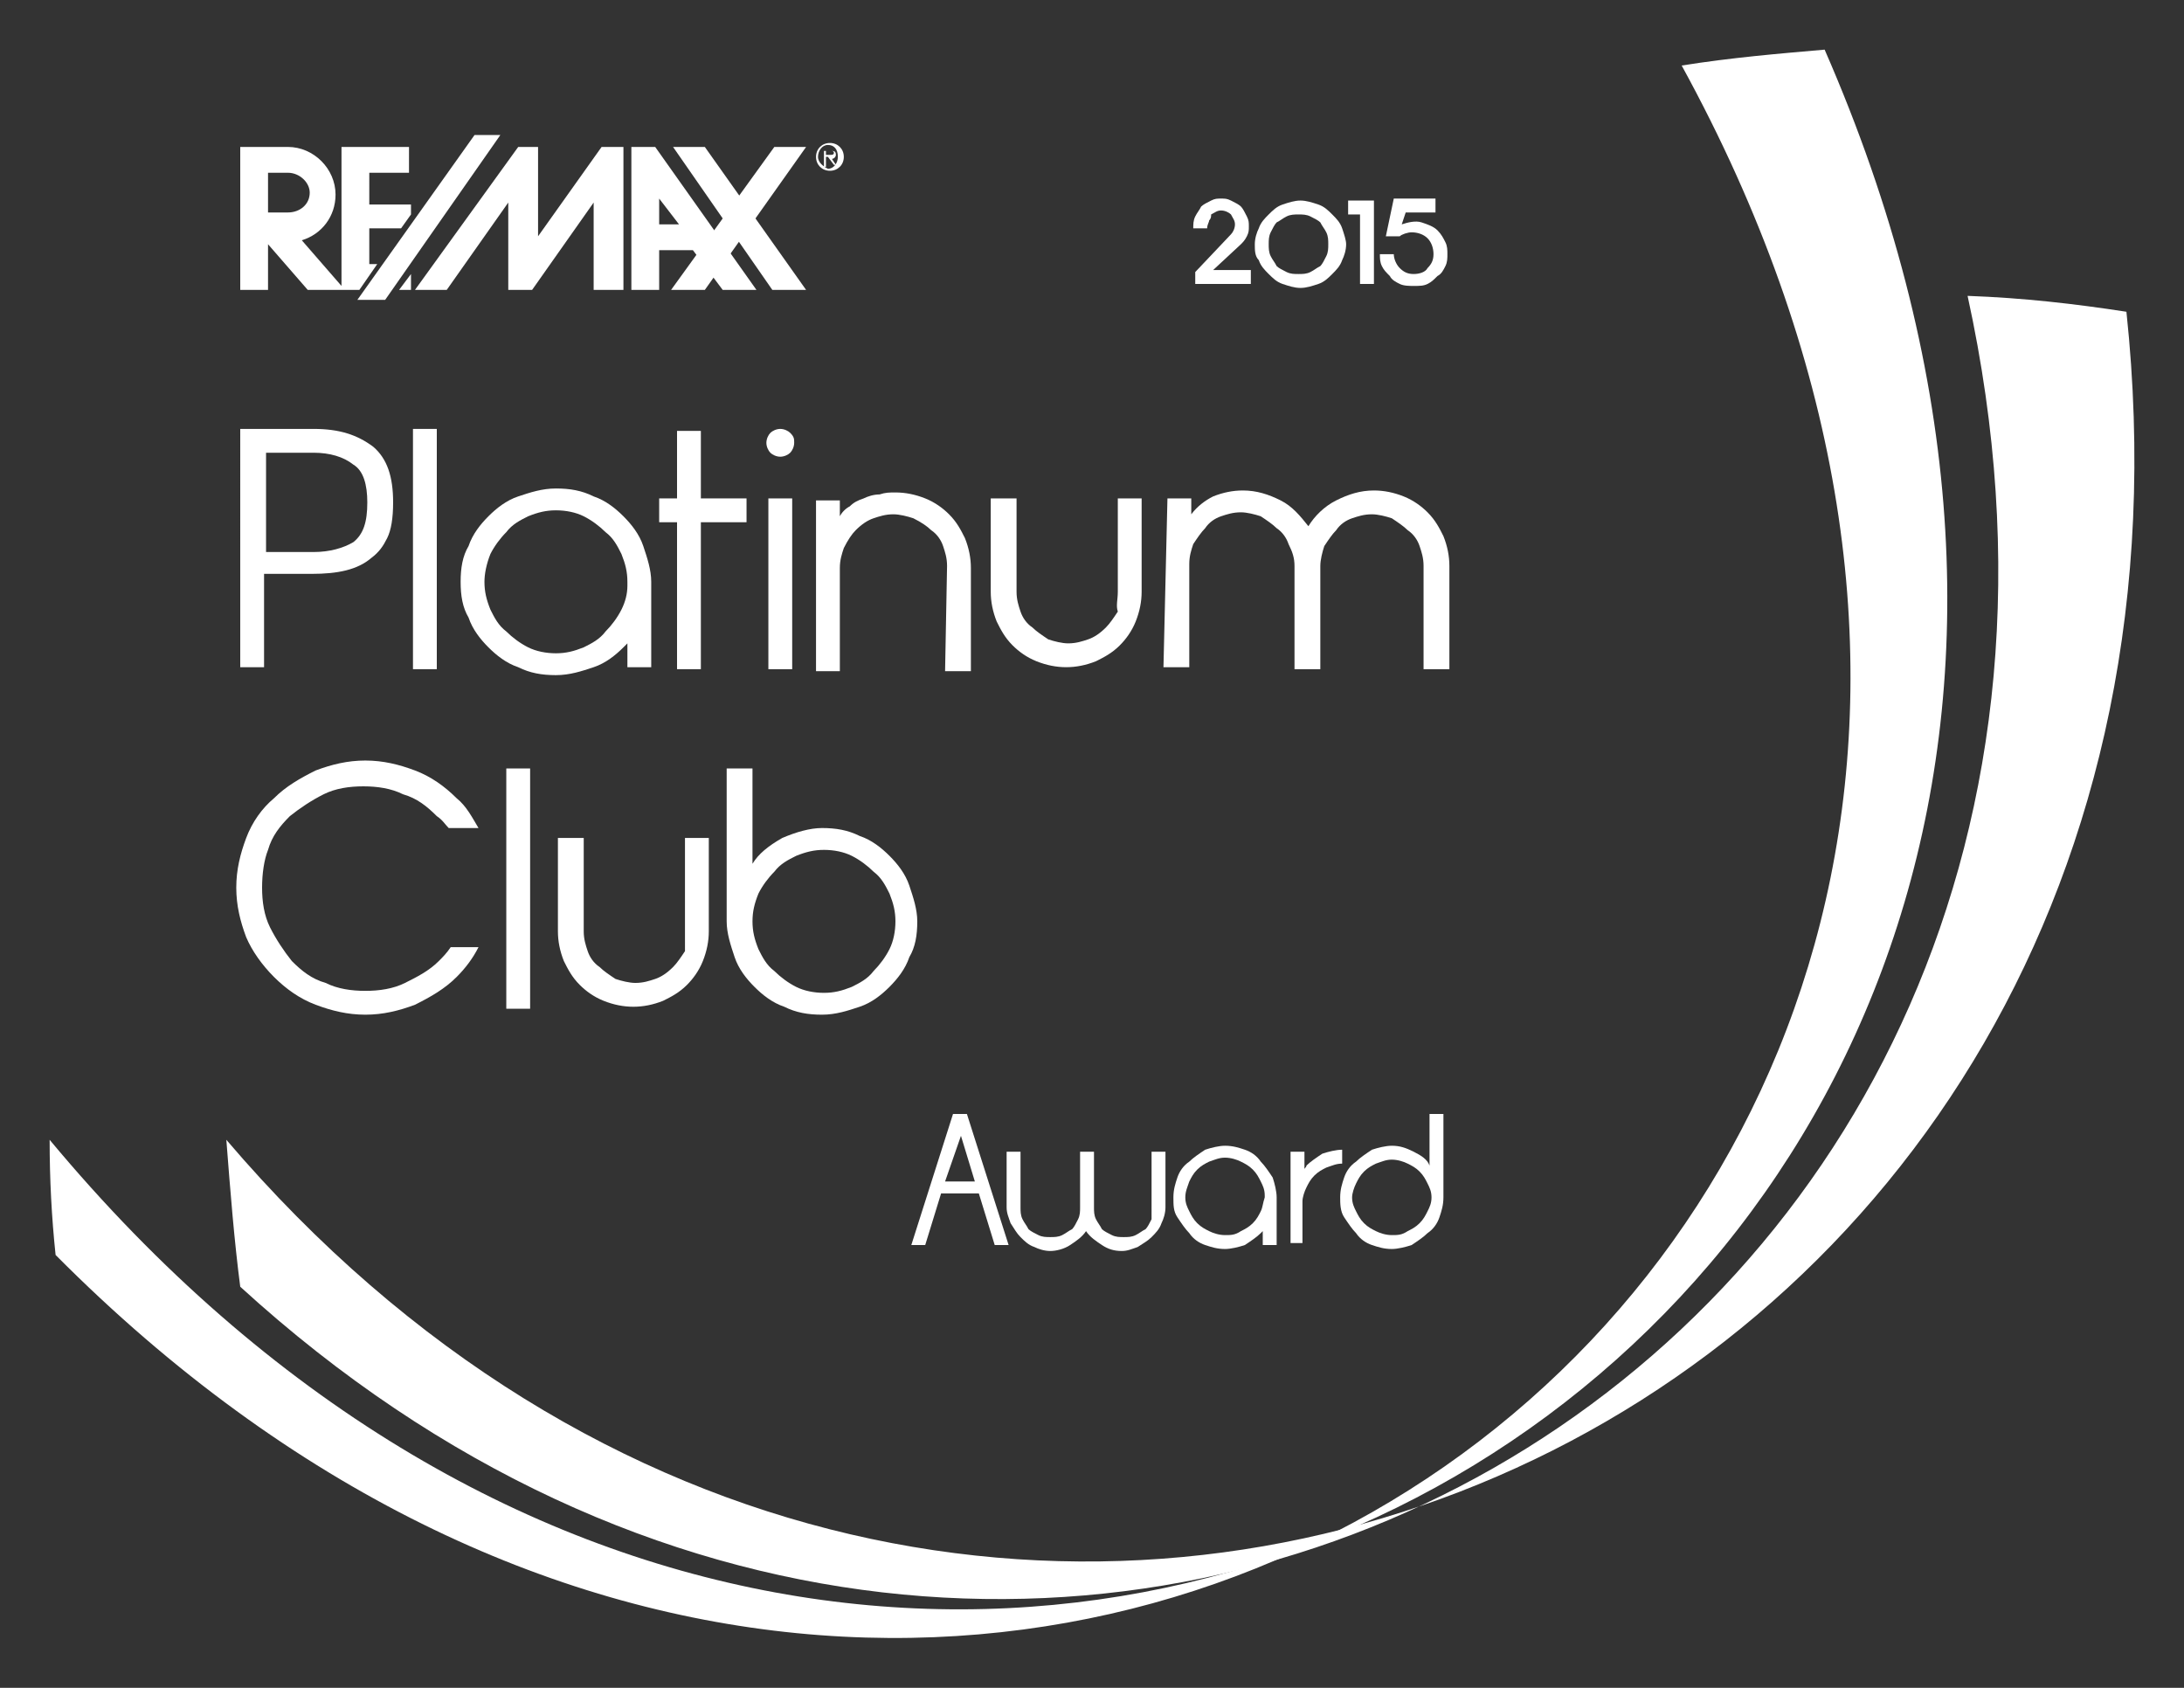<?xml version="1.0" encoding="UTF-8"?> <!-- Generator: Adobe Illustrator 20.1.0, SVG Export Plug-In . SVG Version: 6.00 Build 0) --> <svg xmlns="http://www.w3.org/2000/svg" xmlns:xlink="http://www.w3.org/1999/xlink" id="Layer_1" x="0px" y="0px" viewBox="0 0 110 85" style="enable-background:new 0 0 110 85;" xml:space="preserve"><rect x="0" y="0" width="110" height="85" fill="#333333" stroke="none"/> <style type="text/css"> .st0{fill:#FFFFFF;} </style> <g> <g> <path class="st0" d="M50.8,62.7h-0.7l-0.8-2.6h-1.9l-0.8,2.6h-0.7l2.1-6.6h0.7L50.8,62.7z M47.6,59.5h1.5l-0.7-2.3L47.6,59.5z"></path> <path class="st0" d="M58,58h0.7v2.8c0,0.3-0.1,0.6-0.2,0.8c-0.1,0.3-0.3,0.5-0.5,0.7c-0.2,0.2-0.4,0.3-0.7,0.5 c-0.3,0.1-0.5,0.2-0.8,0.2c-0.4,0-0.7-0.1-1-0.3c-0.3-0.2-0.6-0.4-0.8-0.7c-0.2,0.3-0.5,0.5-0.8,0.7c-0.3,0.2-0.7,0.3-1,0.3 c-0.3,0-0.6-0.1-0.8-0.2c-0.3-0.1-0.5-0.3-0.7-0.5c-0.2-0.2-0.3-0.4-0.5-0.7c-0.1-0.3-0.2-0.5-0.2-0.8V58h0.7v2.8 c0,0.2,0,0.4,0.1,0.6c0.1,0.2,0.2,0.3,0.3,0.5c0.1,0.1,0.3,0.2,0.5,0.3c0.2,0.1,0.4,0.1,0.6,0.1c0.2,0,0.4,0,0.6-0.1 c0.2-0.1,0.3-0.2,0.5-0.3c0.1-0.1,0.2-0.3,0.3-0.5c0.1-0.2,0.1-0.4,0.1-0.6V58h0.7v2.8c0,0.2,0,0.4,0.1,0.6 c0.1,0.2,0.2,0.3,0.3,0.5c0.1,0.1,0.3,0.2,0.5,0.3c0.2,0.1,0.4,0.1,0.6,0.1c0.2,0,0.4,0,0.6-0.1c0.2-0.1,0.3-0.2,0.5-0.3 c0.1-0.1,0.2-0.3,0.3-0.5C58,61.2,58,61,58,60.8V58z"></path> <path class="st0" d="M59.1,60.3c0-0.4,0.1-0.7,0.2-1c0.1-0.3,0.3-0.6,0.6-0.8c0.2-0.2,0.5-0.4,0.8-0.6c0.3-0.1,0.7-0.2,1-0.2 c0.4,0,0.7,0.1,1,0.2c0.3,0.1,0.6,0.3,0.8,0.6c0.2,0.2,0.4,0.5,0.6,0.8c0.1,0.3,0.2,0.7,0.2,1v2.4h-0.7V62c0,0-0.1,0.1-0.1,0.1 c-0.2,0.2-0.5,0.4-0.8,0.6c-0.3,0.1-0.7,0.2-1,0.2c-0.4,0-0.7-0.1-1-0.2c-0.3-0.1-0.6-0.3-0.8-0.6c-0.2-0.2-0.4-0.5-0.6-0.8 S59.1,60.7,59.1,60.3z M59.7,60.3c0,0.3,0.1,0.5,0.2,0.7c0.1,0.2,0.2,0.4,0.4,0.6c0.2,0.2,0.4,0.3,0.6,0.4 c0.2,0.1,0.5,0.2,0.8,0.2c0.3,0,0.5,0,0.8-0.2c0.2-0.1,0.4-0.2,0.6-0.4c0.2-0.2,0.3-0.4,0.4-0.6c0.1-0.2,0.1-0.4,0.2-0.7v-0.1 c0-0.3-0.1-0.5-0.2-0.7c-0.1-0.2-0.2-0.4-0.4-0.6c-0.2-0.2-0.4-0.3-0.6-0.4c-0.2-0.1-0.5-0.2-0.8-0.2c-0.3,0-0.5,0.1-0.8,0.2 c-0.2,0.1-0.4,0.2-0.6,0.4c-0.2,0.2-0.3,0.4-0.4,0.6C59.8,59.8,59.7,60,59.7,60.3z"></path> <path class="st0" d="M65,58h0.7v0.9c0-0.1,0.1-0.1,0.1-0.2c0.2-0.2,0.5-0.4,0.8-0.6c0.3-0.1,0.7-0.2,1-0.2v0.7 c-0.3,0-0.5,0.1-0.8,0.2c-0.2,0.1-0.4,0.2-0.6,0.4c-0.2,0.2-0.3,0.4-0.4,0.6c-0.1,0.2-0.2,0.5-0.2,0.7v2.1H65L65,58z"></path> <path class="st0" d="M72.7,60.3c0,0.4-0.1,0.7-0.2,1c-0.1,0.3-0.3,0.6-0.6,0.8c-0.2,0.2-0.5,0.4-0.8,0.6c-0.3,0.1-0.7,0.2-1,0.2 c-0.4,0-0.7-0.1-1-0.2s-0.6-0.3-0.8-0.6c-0.2-0.2-0.4-0.5-0.6-0.8s-0.2-0.7-0.2-1c0-0.4,0.1-0.7,0.2-1c0.1-0.3,0.3-0.6,0.6-0.8 c0.2-0.2,0.5-0.4,0.8-0.6c0.3-0.1,0.7-0.2,1-0.2c0.4,0,0.7,0.1,1.1,0.3c0.4,0.2,0.7,0.4,0.8,0.7v-2.6h0.7V60.3z M72.1,60.3 c0-0.3-0.1-0.5-0.2-0.7c-0.1-0.2-0.2-0.4-0.4-0.6c-0.2-0.2-0.4-0.3-0.6-0.4c-0.2-0.1-0.5-0.2-0.8-0.2c-0.3,0-0.5,0.1-0.8,0.2 c-0.2,0.1-0.4,0.2-0.6,0.4c-0.2,0.2-0.3,0.4-0.4,0.6c-0.1,0.2-0.2,0.5-0.2,0.7c0,0.3,0.1,0.5,0.2,0.7c0.1,0.2,0.2,0.4,0.4,0.6 c0.2,0.2,0.4,0.3,0.6,0.4c0.2,0.1,0.5,0.2,0.8,0.2c0.3,0,0.5,0,0.8-0.2c0.2-0.1,0.4-0.2,0.6-0.4c0.2-0.2,0.3-0.4,0.4-0.6 C72,60.8,72.1,60.6,72.1,60.3z"></path> </g> <g> <path class="st0" d="M2.5,57.4c44.2,53.1,117.3,8.9,89.4-54.9c-2.3,0.2-4.7,0.4-7.2,0.8C117,62.2,50.2,110.9,2.8,63.2 C2.6,61.3,2.5,59.4,2.5,57.4z"></path> <path class="st0" d="M11.4,57.4c37,43.4,101.8,15.7,95.7-41.7c-2.6-0.4-5.2-0.7-8-0.8c11.8,53.9-46.5,86.9-87,49.9 C11.8,62.5,11.6,60,11.4,57.4z"></path> <g> <path class="st0" d="M12.2,21.6h3.6c1.3,0,2.2,0.3,3,0.9c0.7,0.6,1,1.5,1,2.8c0,0.8-0.1,1.4-0.3,1.8c-0.2,0.4-0.4,0.7-0.8,1 c-0.7,0.6-1.7,0.8-3,0.8h-2.4v4.7h-1.2V21.6z M17.8,27.3c0.5-0.4,0.7-1,0.7-2c0-0.9-0.2-1.6-0.7-1.9c-0.5-0.4-1.2-0.6-2-0.6h-2.4 v5h2.4C16.6,27.8,17.3,27.6,17.8,27.3z"></path> <path class="st0" d="M20.8,21.6h1.2v12.1h-1.2V21.6z"></path> <path class="st0" d="M23.2,29.3c0-0.7,0.1-1.3,0.4-1.8c0.2-0.6,0.6-1.1,1-1.5c0.4-0.4,0.9-0.8,1.5-1c0.6-0.2,1.2-0.4,1.9-0.4 c0.7,0,1.3,0.1,1.9,0.4c0.6,0.2,1.1,0.6,1.5,1c0.4,0.4,0.8,0.9,1,1.5c0.2,0.6,0.4,1.2,0.4,1.8v4.3h-1.2v-1.2 c-0.1,0.1-0.1,0.1-0.2,0.2c-0.4,0.4-0.9,0.8-1.5,1c-0.6,0.2-1.2,0.4-1.9,0.4c-0.7,0-1.3-0.1-1.9-0.4c-0.6-0.2-1.1-0.6-1.5-1 c-0.4-0.4-0.8-0.9-1-1.5C23.3,30.6,23.2,30,23.2,29.3z M24.4,29.3c0,0.5,0.1,0.9,0.3,1.4c0.2,0.4,0.4,0.8,0.8,1.1 c0.3,0.3,0.7,0.6,1.1,0.8c0.4,0.2,0.9,0.3,1.4,0.3c0.5,0,0.9-0.1,1.4-0.3c0.4-0.2,0.8-0.4,1.1-0.8c0.3-0.3,0.6-0.7,0.8-1.1 c0.2-0.4,0.3-0.8,0.3-1.2v-0.2c0-0.5-0.1-0.9-0.3-1.4c-0.2-0.4-0.4-0.8-0.8-1.1c-0.3-0.3-0.7-0.6-1.1-0.8 c-0.4-0.2-0.9-0.3-1.4-0.3c-0.5,0-0.9,0.1-1.4,0.3c-0.4,0.2-0.8,0.4-1.1,0.8c-0.3,0.3-0.6,0.7-0.8,1.1 C24.5,28.4,24.4,28.9,24.4,29.3z"></path> <path class="st0" d="M33.2,26.3v-1.2h0.9v-3.4h1.2v3.4h2.3v1.2h-2.3v7.4h-1.2v-7.4H33.2z"></path> <path class="st0" d="M38.6,22.3c0-0.2,0.1-0.4,0.2-0.5c0.1-0.1,0.3-0.2,0.5-0.2c0.2,0,0.4,0.1,0.5,0.2C40,22,40,22.1,40,22.3 c0,0.2-0.1,0.4-0.2,0.5c-0.1,0.1-0.3,0.2-0.5,0.2c-0.2,0-0.4-0.1-0.5-0.2C38.7,22.7,38.6,22.5,38.6,22.3z M38.7,25.1h1.2v8.6 h-1.2V25.1z"></path> <path class="st0" d="M47.7,28.5c0-0.4-0.1-0.7-0.2-1c-0.1-0.3-0.3-0.6-0.6-0.8c-0.2-0.2-0.5-0.4-0.9-0.6c-0.3-0.1-0.7-0.2-1-0.2 c-0.4,0-0.7,0.1-1,0.2c-0.3,0.1-0.6,0.3-0.9,0.6c-0.2,0.2-0.4,0.5-0.6,0.9c-0.1,0.3-0.2,0.6-0.2,1l0,5.2h-1.2v-8.6h1.2v0.8 c0.1-0.2,0.3-0.4,0.5-0.5c0.2-0.2,0.4-0.3,0.7-0.4c0.2-0.1,0.5-0.2,0.8-0.2c0.3-0.1,0.5-0.1,0.8-0.1c0.5,0,1,0.1,1.5,0.3 c0.5,0.2,0.9,0.5,1.2,0.8c0.4,0.4,0.6,0.8,0.8,1.2c0.2,0.5,0.3,1,0.3,1.5l0,5.2h-1.3L47.7,28.5z"></path> <path class="st0" d="M56.3,29.8v-4.7h1.2v4.7c0,0.5-0.1,1-0.3,1.5c-0.2,0.5-0.5,0.9-0.8,1.2c-0.4,0.4-0.8,0.6-1.2,0.8 c-0.5,0.2-1,0.3-1.5,0.3c-0.5,0-1-0.1-1.5-0.3s-0.9-0.5-1.2-0.8c-0.4-0.4-0.6-0.8-0.8-1.2c-0.2-0.5-0.3-1-0.3-1.5v0l0-4.7h1.3 l0,4.7v0c0,0.4,0.1,0.7,0.2,1c0.1,0.3,0.3,0.6,0.6,0.8c0.2,0.2,0.5,0.4,0.8,0.6c0.3,0.1,0.7,0.2,1,0.2c0.4,0,0.7-0.1,1-0.2 c0.3-0.1,0.6-0.3,0.9-0.6c0.2-0.2,0.4-0.5,0.6-0.8C56.2,30.5,56.3,30.2,56.3,29.8z"></path> <path class="st0" d="M58.8,25.1H60v0.8c0.3-0.4,0.7-0.7,1.1-0.9c0.5-0.2,1-0.3,1.5-0.3c0.7,0,1.3,0.2,1.9,0.5 c0.6,0.3,1,0.8,1.4,1.3c0.3-0.5,0.8-1,1.4-1.3c0.6-0.3,1.2-0.5,1.9-0.5c0.5,0,1,0.1,1.5,0.3c0.5,0.2,0.9,0.5,1.2,0.8 c0.4,0.4,0.6,0.8,0.8,1.2c0.2,0.5,0.3,1,0.3,1.5l0,5.2h-1.3l0-5.2c0-0.4-0.1-0.7-0.2-1c-0.1-0.3-0.3-0.6-0.6-0.8 c-0.2-0.2-0.5-0.4-0.8-0.6c-0.3-0.1-0.7-0.2-1-0.2c-0.4,0-0.7,0.1-1,0.2c-0.3,0.1-0.6,0.3-0.8,0.6c-0.2,0.2-0.4,0.5-0.6,0.8 c-0.1,0.3-0.2,0.7-0.2,1l0,5.2h-1.3l0-5.2c0-0.4-0.1-0.7-0.3-1.1c-0.1-0.3-0.3-0.6-0.6-0.8c-0.2-0.2-0.5-0.4-0.8-0.6 c-0.3-0.1-0.7-0.2-1-0.2c-0.4,0-0.7,0.1-1,0.2c-0.3,0.1-0.6,0.3-0.8,0.6c-0.2,0.2-0.4,0.5-0.6,0.8c-0.1,0.3-0.2,0.6-0.2,1l0,5.2 h-1.3L58.8,25.1z"></path> <path class="st0" d="M13.2,44.7c0,0.7,0.1,1.4,0.4,2c0.3,0.6,0.7,1.2,1.1,1.7c0.5,0.5,1,0.9,1.7,1.1c0.6,0.3,1.3,0.4,2,0.4 c0.7,0,1.4-0.1,2-0.4c0.6-0.3,1.2-0.6,1.7-1.1c0.2-0.2,0.4-0.4,0.6-0.7h1.4c-0.3,0.6-0.7,1.1-1.1,1.5c-0.6,0.6-1.3,1-2.1,1.4 c-0.8,0.3-1.6,0.5-2.5,0.5c-0.9,0-1.7-0.2-2.5-0.5c-0.8-0.3-1.5-0.8-2.1-1.4c-0.6-0.6-1.1-1.3-1.4-2c-0.3-0.8-0.5-1.6-0.5-2.5 c0-0.9,0.2-1.7,0.5-2.5c0.3-0.8,0.8-1.5,1.4-2c0.6-0.6,1.3-1,2.1-1.4c0.8-0.3,1.6-0.5,2.5-0.5c0.9,0,1.7,0.2,2.5,0.5 c0.8,0.3,1.5,0.8,2.1,1.4c0.5,0.4,0.8,1,1.1,1.5h-1.5c-0.2-0.2-0.3-0.4-0.6-0.6c-0.5-0.5-1-0.9-1.7-1.1c-0.6-0.3-1.3-0.4-2-0.4 c-0.7,0-1.4,0.1-2,0.4c-0.6,0.3-1.2,0.7-1.7,1.1c-0.5,0.5-0.9,1-1.1,1.7C13.3,43.3,13.2,44,13.2,44.7z"></path> <path class="st0" d="M25.5,38.7h1.2v12.1h-1.2V38.7z"></path> <path class="st0" d="M34.5,46.9v-4.7h1.2v4.7c0,0.5-0.1,1-0.3,1.5c-0.2,0.5-0.5,0.9-0.8,1.2c-0.4,0.4-0.8,0.6-1.2,0.8 c-0.5,0.2-1,0.3-1.5,0.3c-0.5,0-1-0.1-1.5-0.3c-0.5-0.2-0.9-0.5-1.2-0.8c-0.4-0.4-0.6-0.8-0.8-1.2c-0.2-0.5-0.3-1-0.3-1.5v0 l0-4.7h1.3l0,4.7v0c0,0.4,0.1,0.7,0.2,1c0.1,0.3,0.3,0.6,0.6,0.8c0.2,0.2,0.5,0.4,0.8,0.6c0.3,0.1,0.7,0.2,1,0.2 c0.4,0,0.7-0.1,1-0.2c0.3-0.1,0.6-0.3,0.9-0.6c0.2-0.2,0.4-0.5,0.6-0.8C34.5,47.6,34.5,47.2,34.5,46.9z"></path> <path class="st0" d="M36.7,38.7h1.2v4.8c0.3-0.5,0.8-0.9,1.5-1.3c0.7-0.3,1.4-0.5,2-0.5c0.7,0,1.3,0.1,1.9,0.4 c0.6,0.2,1.1,0.6,1.5,1c0.4,0.4,0.8,0.9,1,1.5c0.2,0.6,0.4,1.2,0.4,1.8c0,0.7-0.1,1.3-0.4,1.8c-0.2,0.6-0.6,1.1-1,1.5 c-0.4,0.4-0.9,0.8-1.5,1c-0.6,0.2-1.2,0.4-1.9,0.4c-0.7,0-1.3-0.1-1.9-0.4c-0.6-0.2-1.1-0.6-1.5-1c-0.4-0.4-0.8-0.9-1-1.5 c-0.2-0.6-0.4-1.2-0.4-1.8V38.7z M37.9,46.4c0,0.5,0.1,0.9,0.3,1.4c0.2,0.4,0.4,0.8,0.8,1.1c0.3,0.3,0.7,0.6,1.1,0.8 c0.4,0.2,0.9,0.3,1.4,0.3c0.5,0,0.9-0.1,1.4-0.3c0.4-0.2,0.8-0.4,1.1-0.8c0.3-0.3,0.6-0.7,0.8-1.1c0.2-0.4,0.3-0.9,0.3-1.4 c0-0.5-0.1-0.9-0.3-1.4c-0.2-0.4-0.4-0.8-0.8-1.1c-0.3-0.3-0.7-0.6-1.1-0.8c-0.4-0.2-0.9-0.3-1.4-0.3c-0.5,0-0.9,0.1-1.4,0.3 c-0.4,0.2-0.8,0.4-1.1,0.8c-0.3,0.3-0.6,0.7-0.8,1.1C38,45.5,37.9,45.9,37.9,46.4z"></path> </g> <g> <g> <polygon class="st0" points="18,15.1 23.9,6.8 25.2,6.8 19.4,15.1 "></polygon> </g> <polygon class="st0" points="22.5,14.6 25.6,10.2 25.6,14.6 26.8,14.6 29.9,10.2 29.9,14.6 31.4,14.6 31.4,7.4 30.3,7.4 27.1,11.9 27.1,7.4 26.1,7.4 20.9,14.6 "></polygon> <polygon class="st0" points="38.9,14.6 33.9,7.4 35.5,7.4 40.6,14.6 "></polygon> <polygon class="st0" points="35.5,14.6 40.6,7.4 39,7.4 33.8,14.6 "></polygon> <path class="st0" d="M33.2,10l0,1.3h1L33.2,10z M34.9,12.6h-1.7l0,2h-1.4V7.4H33l5.1,7.2l-1.7,0L34.9,12.6z"></path> <path class="st0" d="M41.2,7.9c0-0.3,0.2-0.6,0.5-0.6c0.3,0,0.5,0.2,0.5,0.6c0,0.3-0.2,0.6-0.5,0.6C41.5,8.4,41.2,8.2,41.2,7.9z M41.8,8.6c0.4,0,0.7-0.3,0.7-0.7c0-0.4-0.3-0.7-0.7-0.7c-0.4,0-0.7,0.3-0.7,0.7C41.1,8.3,41.4,8.6,41.8,8.6z M41.6,7.9h0.1 L42,8.3h0.1l-0.2-0.3c0.1,0,0.2-0.1,0.2-0.2c0-0.2-0.1-0.2-0.3-0.2h-0.3v0.8h0.1V7.9z M41.6,7.8V7.6h0.2c0.1,0,0.2,0,0.2,0.1 c0,0.1-0.1,0.1-0.2,0.1H41.6z"></path> <path class="st0" d="M12.1,9.5v5.1h1.4v-2.3l2,2.3h2.6l0.9-1.3h-0.4v-1.8h1.6l0.5-0.7v-0.5h-2.1V8.7h2V7.4h-3.4v7l-2-2.3 c1-0.3,1.7-1.2,1.7-2.3c0-1.3-1.1-2.4-2.4-2.4l-2.4,0V9.5l1.4,0V8.7h1c0.6,0,1.1,0.5,1.1,1c0,0.6-0.5,1-1.1,1l-1,0V9.5L12.1,9.5z "></path> <polygon class="st0" points="20.7,13.8 20.7,14.6 20.1,14.6 "></polygon> </g> <g> <g> <path class="st0" d="M62.5,10.4c0.1,0.1,0.2,0.3,0.3,0.5c0.1,0.2,0.1,0.3,0.1,0.5c0,0.2,0,0.3-0.1,0.5c-0.1,0.2-0.2,0.3-0.3,0.4 l-1.4,1.3H63v0.7h-2.8v-0.6l1.8-1.9c0.1-0.1,0.2-0.3,0.2-0.5c0-0.2-0.1-0.3-0.2-0.5c-0.1-0.1-0.3-0.2-0.5-0.2 c-0.2,0-0.3,0.1-0.5,0.2C61,10.9,61,11,60.9,11.1c0,0.1-0.1,0.2-0.1,0.4h-0.7c0-0.2,0-0.4,0.1-0.6c0.1-0.2,0.2-0.3,0.3-0.5 c0.1-0.1,0.3-0.2,0.5-0.3c0.2-0.1,0.3-0.1,0.5-0.1c0.2,0,0.3,0,0.5,0.1C62.2,10.2,62.4,10.3,62.5,10.4z"></path> <path class="st0" d="M63.2,12.3c0-0.3,0.1-0.6,0.2-0.8c0.1-0.3,0.3-0.5,0.5-0.7c0.2-0.2,0.4-0.4,0.7-0.5 c0.3-0.1,0.6-0.2,0.9-0.2c0.3,0,0.6,0.1,0.9,0.2c0.3,0.1,0.5,0.3,0.7,0.5c0.2,0.2,0.4,0.4,0.5,0.7c0.1,0.3,0.2,0.6,0.2,0.8 c0,0.3-0.1,0.6-0.2,0.8c-0.1,0.3-0.3,0.5-0.5,0.7c-0.2,0.2-0.4,0.4-0.7,0.5c-0.3,0.1-0.6,0.2-0.9,0.2c-0.3,0-0.6-0.1-0.9-0.2 c-0.3-0.1-0.5-0.3-0.7-0.5c-0.2-0.2-0.4-0.4-0.5-0.7C63.2,12.9,63.2,12.6,63.2,12.3z M63.9,12.3c0,0.2,0,0.4,0.1,0.6 c0.1,0.2,0.2,0.3,0.3,0.5c0.1,0.1,0.3,0.2,0.5,0.3c0.2,0.1,0.4,0.1,0.6,0.1c0.2,0,0.4,0,0.6-0.1c0.2-0.1,0.3-0.2,0.5-0.3 c0.1-0.1,0.2-0.3,0.3-0.5c0.1-0.2,0.1-0.4,0.1-0.6c0-0.2,0-0.4-0.1-0.6c-0.1-0.2-0.2-0.3-0.3-0.5c-0.1-0.1-0.3-0.2-0.5-0.3 c-0.2-0.1-0.4-0.1-0.6-0.1c-0.2,0-0.4,0-0.6,0.1c-0.2,0.1-0.3,0.2-0.5,0.3c-0.1,0.1-0.2,0.3-0.3,0.5 C63.9,11.9,63.9,12.1,63.9,12.3z"></path> <path class="st0" d="M69.2,10.1v4.2h-0.7v-3.5h-0.6v-0.7H69.2z"></path> <path class="st0" d="M70.6,11.3c0.3-0.1,0.7-0.2,1-0.1c0.3,0.1,0.6,0.2,0.8,0.4c0.2,0.2,0.3,0.4,0.4,0.6 c0.1,0.2,0.1,0.4,0.1,0.6c0,0.2,0,0.4-0.1,0.6c-0.1,0.2-0.2,0.4-0.4,0.5c-0.2,0.2-0.3,0.3-0.5,0.4c-0.2,0.1-0.4,0.1-0.7,0.1 c-0.2,0-0.5,0-0.7-0.1c-0.2-0.1-0.4-0.2-0.5-0.4c-0.2-0.2-0.3-0.3-0.4-0.5c-0.1-0.2-0.1-0.4-0.1-0.6h0.7c0,0.2,0.1,0.5,0.3,0.7 c0.2,0.2,0.4,0.3,0.7,0.3c0.3,0,0.6-0.1,0.7-0.3c0.2-0.2,0.3-0.4,0.3-0.7c0-0.3-0.1-0.6-0.3-0.8c-0.2-0.2-0.5-0.3-0.8-0.3 c-0.2,0-0.5,0.1-0.6,0.2h-0.7l0.4-1.9h2.1v0.7h-1.5L70.6,11.3z"></path> </g> </g> </g> </g> </svg> 
